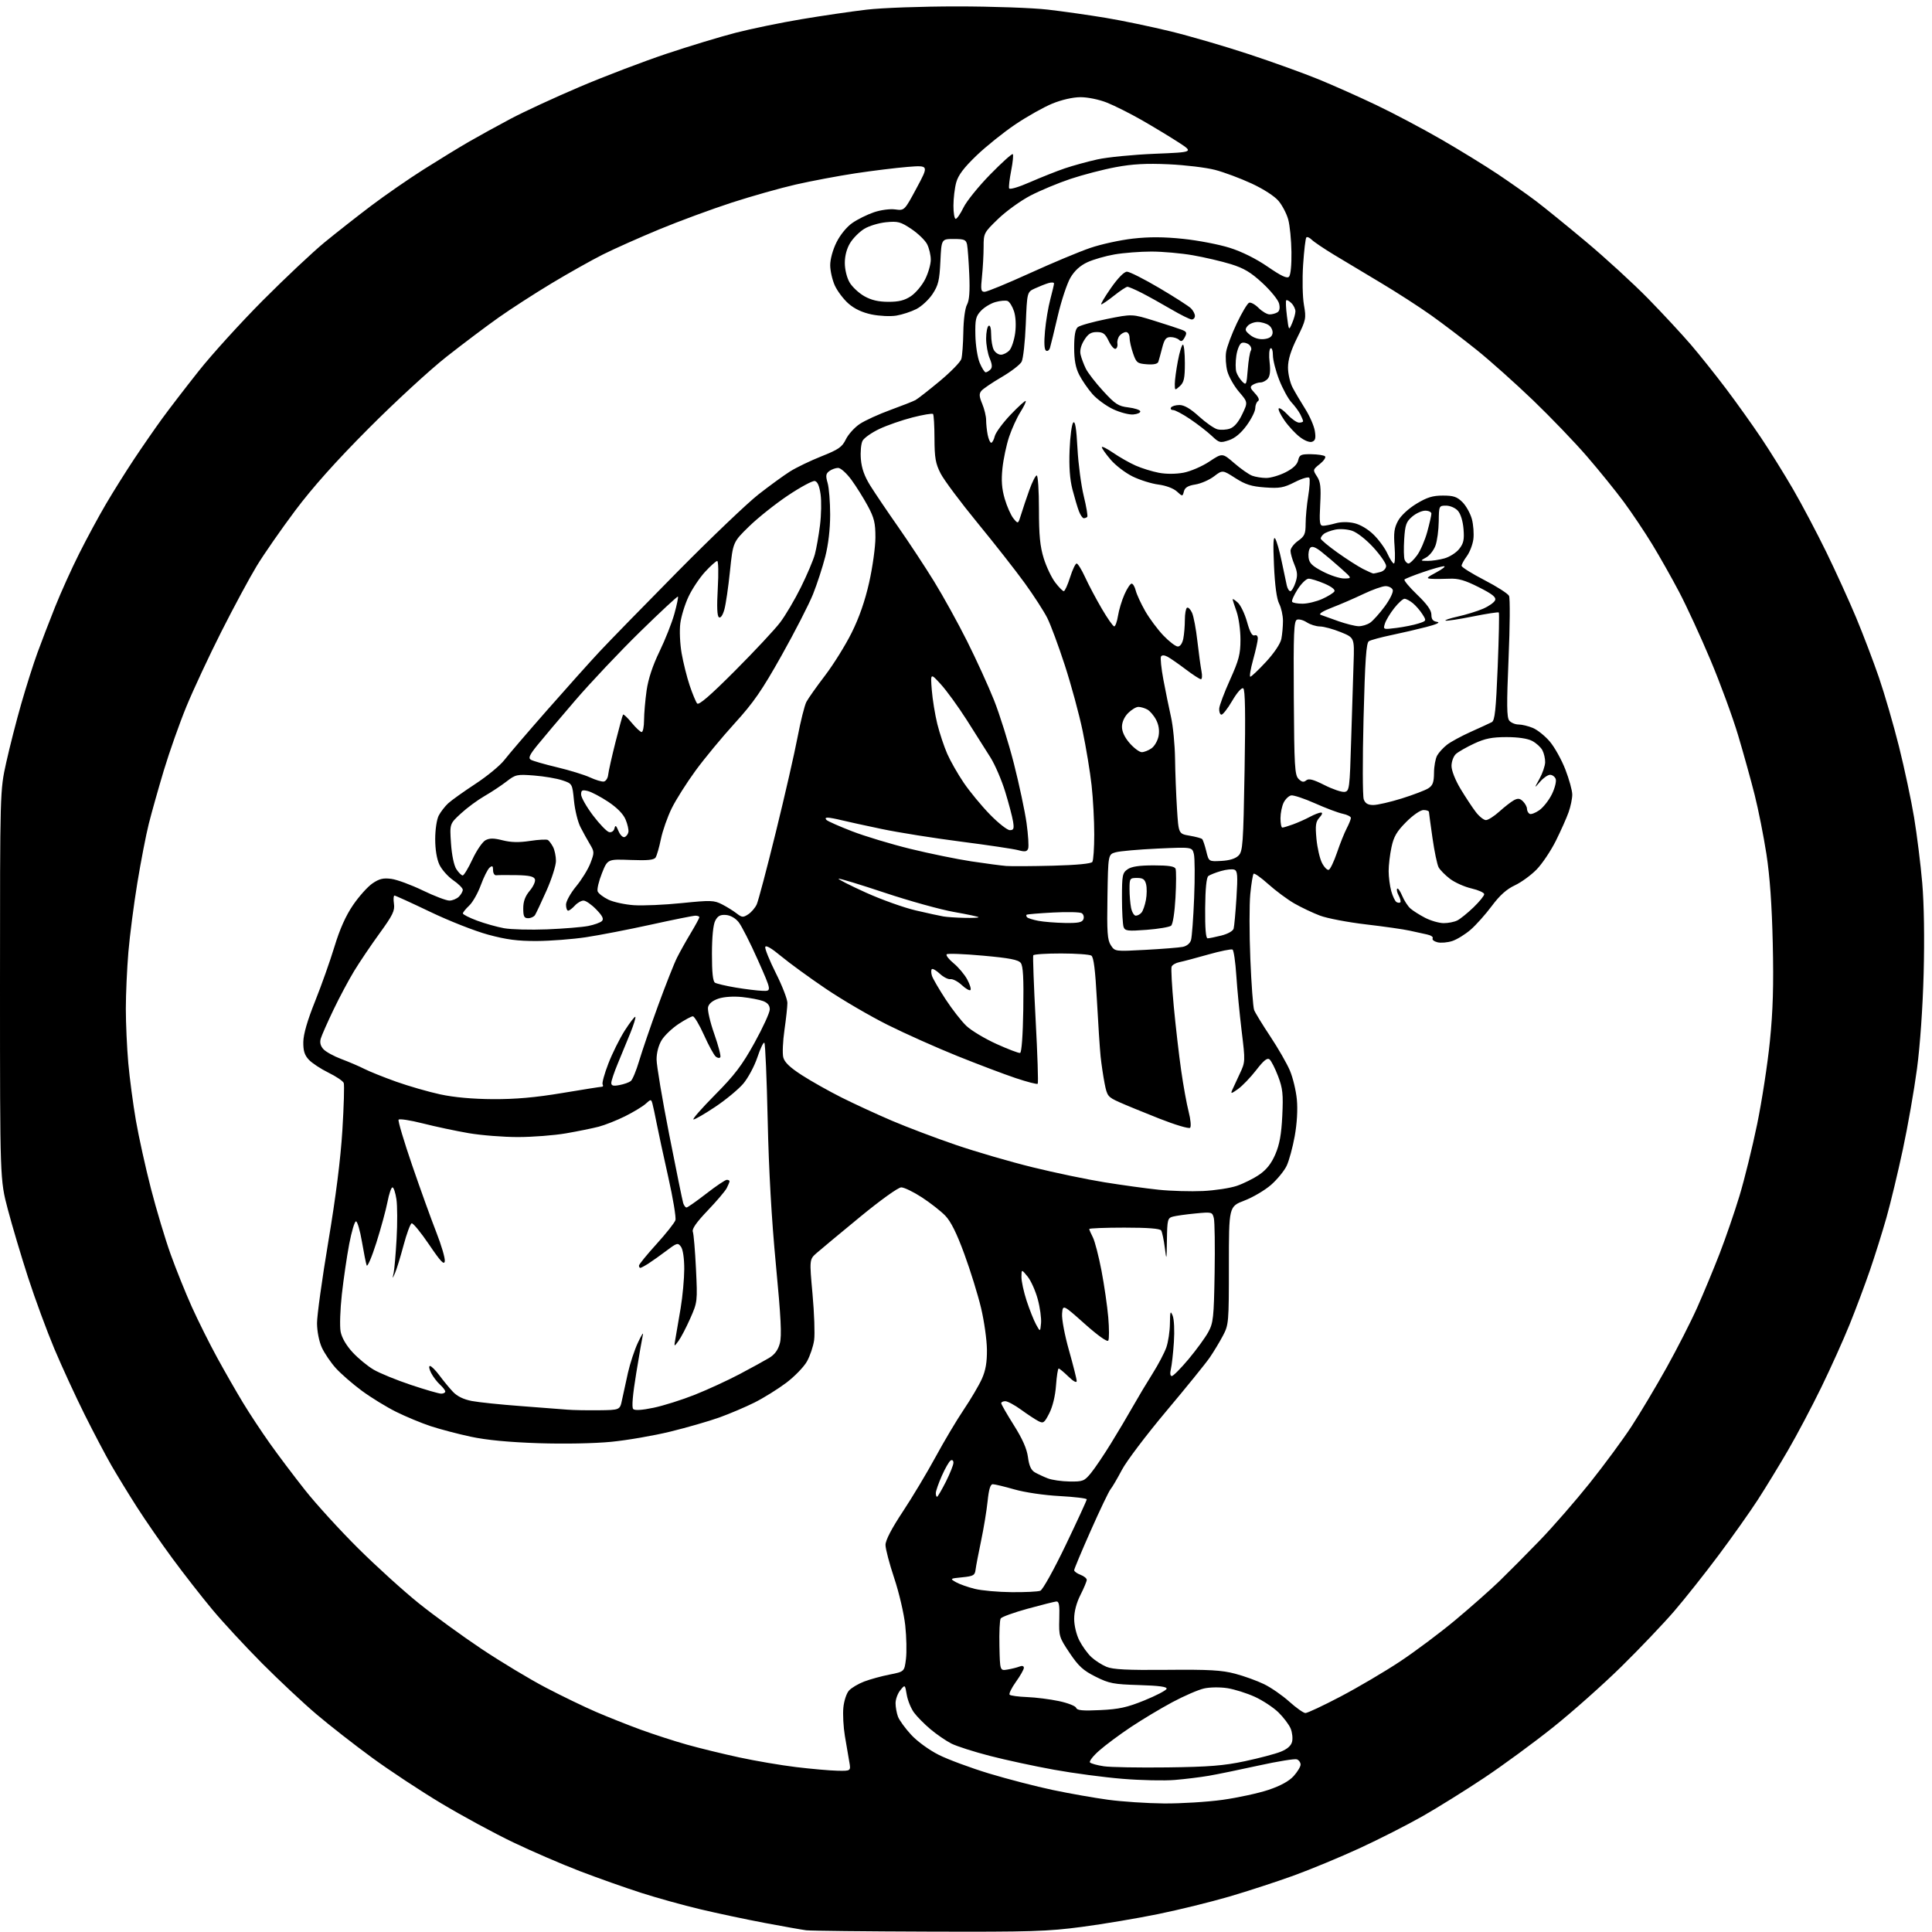 <?xml version="1.0" encoding="UTF-8" standalone="no"?>
<svg 
  version="1.1" 
  xmlns="http://www.w3.org/2000/svg" 
  xmlns:xlink="http://www.w3.org/1999/xlink" 
  xmlns:svg="http://www.w3.org/2000/svg"
  xmlns:rdf="http://www.w3.org/1999/02/22-rdf-syntax-ns#"
  xmlns:cc="http://creativecommons.org/ns#"
  xmlns:dc="http://purl.org/dc/elements/1.1/"
  viewBox="0 0 768 768"
  width="768"
  height="768"
>
<style>svg {background-color: white; }</style>"
<path stroke="none" fill="black" fill-rule="evenodd" d="M369.13,767.85C344.04,767.77 322.15,767.53 320.50,767.32C318.85,767.11 311.43,765.80 304.00,764.40C296.57,762.99 285.04,760.55 278.36,758.96C271.68,757.38 261.10,754.44 254.86,752.43C248.61,750.43 237.65,746.54 230.50,743.81C223.35,741.07 211.43,735.92 204.00,732.36C196.57,728.81 183.75,721.86 175.50,716.92C167.25,711.98 154.80,703.77 147.84,698.67C140.87,693.57 130.97,685.84 125.84,681.48C120.70,677.13 111.01,668.05 104.29,661.31C97.58,654.56 88.60,644.87 84.36,639.77C80.11,634.67 72.99,625.55 68.54,619.50C64.08,613.45 57.71,604.23 54.37,599.00C51.03,593.77 46.49,586.35 44.27,582.50C42.05,578.65 37.29,569.61 33.69,562.41C30.09,555.20 24.67,543.43 21.64,536.25C18.62,529.06 13.90,516.26 11.16,507.80C8.42,499.34 4.79,487.13 3.09,480.68C0.00,468.94 0.00,468.94 0.00,391.62C0.00,314.30 0.00,314.30 2.46,303.17C3.82,297.04 6.51,286.50 8.45,279.75C10.39,272.99 13.28,263.87 14.89,259.48C16.49,255.09 19.65,246.89 21.90,241.25C24.15,235.61 28.44,226.09 31.45,220.11C34.45,214.12 39.25,205.23 42.12,200.36C44.98,195.49 50.02,187.45 53.31,182.50C56.60,177.55 61.58,170.35 64.38,166.50C67.18,162.65 73.75,154.10 78.98,147.50C84.20,140.90 95.69,128.26 104.49,119.41C113.30,110.56 124.33,100.19 129.00,96.35C133.68,92.52 142.00,85.98 147.50,81.82C153.00,77.66 162.45,71.12 168.50,67.29C174.55,63.46 182.65,58.51 186.50,56.29C190.35,54.07 197.78,49.98 203.00,47.21C208.22,44.43 220.57,38.73 230.43,34.53C240.28,30.34 255.81,24.42 264.93,21.37C274.04,18.33 286.45,14.56 292.50,13.01C298.55,11.45 310.25,9.04 318.50,7.65C326.75,6.26 338.45,4.55 344.50,3.84C350.68,3.11 366.46,2.55 380.50,2.55C394.26,2.55 410.45,3.12 416.50,3.82C422.55,4.52 432.90,5.99 439.50,7.09C446.10,8.18 457.80,10.63 465.50,12.51C473.20,14.40 487.15,18.47 496.50,21.56C505.85,24.65 518.25,29.12 524.05,31.49C529.85,33.86 540.20,38.47 547.05,41.74C553.90,45.00 565.51,51.15 572.86,55.39C580.21,59.63 590.33,65.85 595.36,69.21C600.39,72.58 607.20,77.37 610.50,79.87C613.80,82.36 622.80,89.67 630.50,96.11C638.20,102.56 649.27,112.70 655.11,118.66C660.94,124.62 668.60,132.88 672.14,137.00C675.67,141.12 681.96,149.00 686.11,154.50C690.26,160.00 696.52,168.78 700.03,174.00C703.54,179.22 709.28,188.45 712.79,194.50C716.30,200.55 722.24,211.80 726.00,219.50C729.75,227.20 735.08,238.90 737.84,245.50C740.59,252.10 744.66,262.78 746.88,269.24C749.10,275.70 752.70,288.08 754.87,296.74C757.04,305.41 759.75,318.12 760.89,325.00C762.02,331.88 763.48,343.57 764.12,351.00C764.84,359.39 765.05,373.01 764.68,387.00C764.32,400.52 763.26,415.64 762.03,424.88C760.90,433.35 758.38,447.75 756.42,456.88C754.47,466.02 751.53,478.23 749.90,484.00C748.26,489.77 745.30,499.23 743.31,505.00C741.32,510.77 737.70,520.45 735.25,526.50C732.81,532.55 727.74,543.80 723.99,551.50C720.24,559.20 714.29,570.45 710.77,576.50C707.26,582.55 701.84,591.42 698.74,596.21C695.64,601.00 688.63,610.90 683.17,618.21C677.71,625.52 669.75,635.55 665.49,640.50C661.22,645.45 651.83,655.31 644.61,662.41C637.40,669.51 625.20,680.36 617.50,686.52C609.80,692.68 597.41,701.77 589.96,706.73C582.51,711.70 571.49,718.56 565.46,721.99C559.43,725.42 548.20,731.13 540.50,734.68C532.80,738.23 520.97,743.13 514.22,745.58C507.46,748.03 495.96,751.78 488.66,753.92C481.35,756.05 468.66,759.18 460.44,760.86C452.22,762.55 438.59,764.84 430.13,765.96C416.41,767.78 409.89,767.98 369.13,767.85zM462.72,716.90C469.43,716.95 479.91,716.31 486.00,715.46C492.09,714.61 500.31,712.82 504.28,711.49C509.05,709.88 512.43,708.03 514.25,706.01C515.76,704.34 517.00,702.29 517.00,701.45C517.00,700.62 516.34,699.68 515.53,699.37C514.71,699.06 507.85,700.17 500.28,701.84C492.70,703.51 483.80,705.34 480.50,705.90C477.20,706.47 471.12,707.22 467.00,707.56C462.88,707.91 453.53,707.71 446.23,707.11C438.93,706.52 426.66,704.89 418.97,703.49C411.27,702.10 399.80,699.63 393.48,697.99C387.15,696.36 380.26,694.15 378.17,693.09C376.07,692.02 372.38,689.49 369.96,687.47C367.54,685.44 364.56,682.44 363.35,680.80C362.14,679.15 360.83,675.96 360.45,673.70C359.75,669.59 359.75,669.59 357.88,671.90C356.84,673.18 356.00,675.49 356.00,677.05C356.00,678.60 356.44,681.02 356.97,682.43C357.51,683.83 359.85,687.06 362.19,689.59C364.61,692.22 369.31,695.64 373.16,697.58C376.86,699.44 385.88,702.78 393.19,705.00C400.51,707.21 411.90,710.16 418.50,711.55C425.10,712.94 435.00,714.69 440.50,715.43C446.00,716.18 456.00,716.84 462.72,716.90zM332.88,703.89C338.26,704.00 338.26,704.00 337.59,700.25C337.22,698.19 336.44,693.60 335.85,690.06C335.26,686.51 334.99,681.44 335.25,678.80C335.50,676.15 336.50,673.10 337.48,672.03C338.45,670.95 341.16,669.34 343.51,668.44C345.85,667.55 350.41,666.29 353.64,665.66C359.50,664.50 359.50,664.50 360.13,659.50C360.47,656.75 360.35,650.73 359.85,646.12C359.35,641.49 357.39,633.09 355.47,627.35C353.56,621.64 352.00,615.69 352.00,614.13C352.00,612.28 354.42,607.63 358.88,600.89C362.66,595.18 368.52,585.40 371.90,579.17C375.28,572.94 380.33,564.45 383.13,560.31C385.92,556.17 389.15,550.69 390.30,548.14C391.81,544.78 392.37,541.56 392.32,536.50C392.28,532.65 391.24,525.23 390.00,520.00C388.76,514.77 385.77,505.11 383.35,498.53C380.31,490.22 377.98,485.55 375.76,483.25C374.00,481.43 369.81,478.16 366.46,475.97C363.10,473.79 359.42,472.00 358.26,472.00C357.06,472.00 350.06,477.02 341.88,483.75C334.03,490.21 326.28,496.65 324.67,498.06C321.74,500.62 321.74,500.62 322.99,514.41C323.68,522.00 323.97,530.23 323.63,532.71C323.29,535.19 322.00,539.01 320.77,541.20C319.54,543.39 315.82,547.22 312.51,549.71C309.21,552.19 303.58,555.69 300.00,557.49C296.43,559.28 290.12,561.96 286.00,563.45C281.88,564.93 273.10,567.46 266.51,569.08C259.91,570.69 249.34,572.52 243.01,573.14C236.26,573.80 224.26,574.03 214.00,573.69C202.33,573.30 193.41,572.45 187.22,571.13C182.12,570.04 174.92,568.15 171.22,566.93C167.53,565.71 161.35,563.15 157.50,561.24C153.65,559.33 147.50,555.56 143.84,552.86C140.18,550.16 135.53,546.11 133.49,543.86C131.46,541.61 128.96,537.91 127.92,535.64C126.83,533.23 126.04,529.21 126.02,526.00C126.01,522.98 128.03,508.38 130.51,493.57C133.50,475.75 135.39,460.77 136.10,449.27C136.69,439.71 136.93,431.26 136.64,430.50C136.35,429.74 133.63,427.90 130.59,426.41C127.56,424.93 124.05,422.62 122.79,421.28C121.05,419.42 120.52,417.72 120.57,414.17C120.62,411.09 122.21,405.59 125.26,398.00C127.79,391.68 131.26,381.89 132.97,376.25C135.09,369.29 137.45,364.00 140.36,359.75C142.71,356.31 146.18,352.45 148.07,351.16C150.78,349.31 152.36,348.94 155.59,349.37C157.84,349.67 163.44,351.74 168.04,353.96C172.63,356.18 177.40,358.00 178.63,358.00C179.85,358.00 181.56,357.29 182.43,356.43C183.29,355.56 183.98,354.33 183.96,353.68C183.94,353.03 182.22,351.32 180.14,349.89C178.06,348.45 175.60,345.68 174.68,343.74C173.63,341.53 173.00,337.70 173.00,333.55C173.00,329.79 173.61,325.73 174.40,324.20C175.18,322.72 176.87,320.53 178.15,319.34C179.44,318.15 184.32,314.67 188.98,311.61C193.65,308.55 198.83,304.28 200.48,302.13C202.14,299.98 209.77,291.08 217.43,282.36C225.09,273.64 234.51,263.12 238.36,259.00C242.21,254.88 256.20,240.54 269.43,227.15C282.67,213.75 297.10,199.98 301.50,196.54C305.90,193.10 311.52,189.01 314.00,187.44C316.48,185.87 322.10,183.16 326.50,181.41C333.37,178.68 334.75,177.72 336.25,174.63C337.22,172.65 339.71,169.90 341.79,168.52C343.87,167.14 349.34,164.64 353.93,162.97C358.53,161.29 363.01,159.53 363.89,159.05C364.78,158.58 369.10,155.20 373.50,151.55C377.90,147.89 381.79,143.91 382.15,142.70C382.51,141.49 382.86,136.68 382.94,132.00C383.01,127.09 383.63,122.50 384.39,121.12C385.32,119.45 385.59,115.89 385.30,109.12C385.07,103.83 384.68,98.49 384.43,97.25C384.02,95.29 383.34,95.00 379.10,95.00C374.24,95.00 374.24,95.00 373.82,103.90C373.46,111.49 372.99,113.41 370.70,116.88C369.21,119.13 366.31,121.82 364.25,122.86C362.19,123.91 358.61,125.08 356.30,125.46C353.95,125.85 349.60,125.64 346.48,125.00C342.75,124.22 339.68,122.78 337.28,120.68C335.30,118.94 332.87,115.71 331.86,113.51C330.86,111.30 330.03,107.68 330.02,105.45C330.01,103.07 331.05,99.28 332.53,96.31C334.02,93.32 336.61,90.15 338.82,88.63C340.88,87.19 344.73,85.29 347.37,84.39C350.09,83.46 353.75,82.97 355.84,83.25C359.53,83.75 359.53,83.75 364.38,74.72C369.23,65.69 369.23,65.69 360.86,66.34C356.26,66.71 346.88,67.86 340.00,68.90C333.12,69.95 322.48,71.95 316.35,73.35C310.22,74.75 298.74,77.99 290.85,80.55C282.96,83.12 270.04,87.88 262.15,91.14C254.26,94.41 244.13,98.92 239.65,101.17C235.17,103.42 225.99,108.58 219.26,112.63C212.53,116.68 203.08,122.78 198.26,126.19C193.44,129.59 184.10,136.62 177.50,141.81C170.90,147.00 156.94,159.85 146.47,170.37C133.44,183.46 124.25,193.76 117.32,203.00C111.76,210.43 104.88,220.32 102.04,225.00C99.20,229.68 92.88,241.42 87.99,251.09C83.10,260.77 76.86,274.15 74.11,280.82C71.37,287.49 67.33,298.92 65.13,306.22C62.94,313.53 60.24,323.10 59.14,327.50C58.03,331.90 55.99,342.48 54.59,351.00C53.19,359.52 51.59,371.90 51.03,378.50C50.48,385.10 50.02,395.23 50.02,401.00C50.02,406.77 50.46,416.47 50.99,422.54C51.53,428.61 52.90,438.92 54.03,445.46C55.17,451.99 57.85,464.14 59.99,472.45C62.13,480.76 65.65,492.50 67.81,498.53C69.97,504.56 73.78,514.01 76.26,519.52C78.75,525.03 83.26,534.08 86.29,539.62C89.32,545.16 93.95,553.26 96.59,557.60C99.22,561.95 104.05,569.25 107.31,573.84C110.56,578.43 116.85,586.76 121.26,592.34C125.68,597.93 135.19,608.35 142.40,615.51C149.60,622.66 160.45,632.49 166.50,637.35C172.55,642.21 183.80,650.39 191.50,655.53C199.20,660.66 210.68,667.57 217.00,670.87C223.32,674.18 232.32,678.53 237.00,680.54C241.68,682.56 249.68,685.73 254.78,687.60C259.89,689.46 268.12,692.13 273.07,693.52C278.01,694.91 287.34,697.19 293.78,698.58C300.23,699.98 310.45,701.72 316.50,702.45C322.55,703.18 329.92,703.83 332.88,703.89zM464.00,702.57C480.58,702.36 486.48,701.89 494.84,700.11C500.53,698.90 506.95,697.21 509.10,696.34C511.71,695.30 513.22,693.97 513.62,692.37C513.95,691.04 513.70,688.68 513.05,687.12C512.40,685.56 510.22,682.67 508.19,680.69C506.16,678.72 501.93,675.93 498.79,674.50C495.65,673.07 490.77,671.53 487.93,671.08C485.03,670.62 480.96,670.67 478.64,671.19C476.36,671.69 470.68,674.16 466.00,676.66C461.32,679.17 453.90,683.62 449.50,686.56C445.10,689.49 439.48,693.67 437.00,695.85C434.52,698.02 432.86,700.16 433.29,700.61C433.73,701.05 436.20,701.74 438.79,702.12C441.38,702.51 452.73,702.71 464.00,702.57zM518.91,680.96C519.69,680.98 525.99,678.03 532.91,674.39C539.84,670.75 550.45,664.50 556.50,660.49C562.55,656.48 572.45,649.07 578.50,644.02C584.55,638.97 592.42,632.01 596.00,628.55C599.58,625.08 606.80,617.81 612.05,612.38C617.31,606.94 626.27,596.65 631.98,589.50C637.68,582.35 645.15,572.23 648.56,567.00C651.98,561.77 658.23,551.29 662.46,543.71C666.69,536.12 672.20,525.32 674.69,519.71C677.19,514.09 681.19,504.48 683.57,498.34C685.95,492.20 689.51,481.86 691.48,475.35C693.45,468.84 696.61,456.04 698.49,446.90C700.37,437.76 702.66,422.91 703.56,413.89C704.79,401.67 705.08,391.77 704.70,375.00C704.35,359.75 703.54,348.31 702.18,339.50C701.07,332.35 698.97,321.77 697.51,316.00C696.06,310.23 693.09,299.54 690.92,292.26C688.74,284.98 683.79,271.48 679.90,262.26C676.02,253.04 670.44,240.95 667.52,235.39C664.60,229.82 659.76,221.26 656.77,216.35C653.78,211.45 648.70,203.87 645.48,199.51C642.26,195.16 635.68,187.03 630.87,181.46C626.06,175.88 616.40,165.83 609.42,159.12C602.43,152.41 592.39,143.43 587.09,139.17C581.80,134.92 573.61,128.69 568.89,125.33C564.17,121.98 555.18,116.18 548.91,112.44C542.63,108.70 534.24,103.66 530.25,101.25C526.26,98.83 522.31,96.16 521.45,95.31C520.60,94.46 519.63,94.04 519.30,94.37C518.96,94.71 518.38,99.60 518.01,105.24C517.64,110.95 517.78,118.01 518.33,121.17C519.28,126.60 519.17,127.13 515.66,134.24C513.10,139.42 512.00,142.99 512.00,146.11C512.00,148.57 512.82,152.13 513.82,154.04C514.82,155.94 517.09,159.78 518.85,162.56C520.62,165.35 522.33,169.27 522.66,171.29C523.12,174.14 522.89,175.11 521.62,175.59C520.64,175.97 518.66,175.22 516.70,173.72C514.90,172.35 512.14,169.37 510.57,167.09C508.99,164.82 507.98,162.69 508.32,162.34C508.66,162.00 510.26,163.14 511.87,164.86C513.48,166.59 515.52,168.00 516.40,168.00C517.28,168.00 518.00,167.75 518.00,167.43C518.00,167.12 517.50,165.89 516.88,164.68C516.26,163.48 514.69,161.35 513.38,159.95C512.08,158.55 509.88,154.52 508.50,151.01C507.13,147.50 506.00,143.10 506.00,141.25C506.00,139.38 505.58,138.14 505.05,138.47C504.52,138.79 504.36,141.27 504.69,144.01C505.08,147.31 504.85,149.47 504.01,150.48C503.32,151.32 502.02,152.01 501.13,152.02C500.23,152.02 498.84,152.45 498.03,152.96C496.78,153.75 496.91,154.27 498.85,156.34C500.32,157.90 500.76,159.03 500.08,159.45C499.48,159.82 498.99,161.10 498.98,162.31C498.96,163.51 497.41,166.59 495.54,169.15C493.27,172.24 490.90,174.21 488.47,175.01C485.02,176.15 484.64,176.05 481.66,173.23C479.92,171.60 476.09,168.62 473.14,166.63C470.19,164.63 467.12,163.00 466.33,163.00C465.53,163.00 465.16,162.55 465.50,162.00C465.84,161.45 467.36,161.00 468.87,161.00C470.74,161.00 473.22,162.45 476.56,165.49C479.28,167.96 482.58,170.28 483.89,170.64C485.21,170.99 487.46,170.88 488.89,170.39C490.61,169.80 492.28,167.86 493.79,164.70C496.08,159.91 496.08,159.91 492.53,155.76C490.57,153.47 488.49,149.80 487.89,147.60C487.30,145.39 487.08,141.93 487.40,139.91C487.72,137.89 489.63,132.77 491.65,128.53C493.66,124.29 495.86,120.61 496.54,120.34C497.22,120.08 498.93,121.02 500.34,122.44C501.75,123.85 503.72,124.99 504.70,124.98C505.69,124.98 507.09,124.60 507.81,124.14C508.66,123.60 508.88,122.38 508.45,120.66C508.09,119.21 505.13,115.56 501.87,112.54C497.24,108.26 494.51,106.62 489.28,105.00C485.60,103.87 478.80,102.28 474.17,101.47C469.53,100.66 462.12,100.00 457.70,100.00C453.28,100.00 446.70,100.51 443.08,101.13C439.46,101.75 434.57,103.16 432.22,104.26C429.35,105.59 427.13,107.62 425.50,110.41C424.16,112.70 421.90,119.51 420.49,125.54C419.08,131.57 417.69,137.29 417.39,138.26C417.10,139.24 416.38,139.74 415.80,139.38C415.12,138.96 414.98,136.20 415.40,131.61C415.75,127.70 416.70,122.03 417.51,119.00C418.32,115.97 418.98,113.13 418.99,112.68C418.99,112.23 417.99,112.17 416.75,112.54C415.51,112.92 413.10,113.87 411.39,114.66C408.28,116.09 408.28,116.09 407.76,128.88C407.48,135.92 406.73,142.63 406.11,143.80C405.48,144.97 401.90,147.72 398.15,149.91C394.40,152.10 390.79,154.55 390.12,155.36C389.15,156.52 389.22,157.60 390.45,160.53C391.30,162.57 392.00,165.48 392.00,167.00C392.00,168.51 392.28,171.16 392.62,172.87C392.97,174.59 393.59,176.00 394.02,176.00C394.44,176.00 395.08,174.82 395.44,173.37C395.81,171.93 398.63,168.10 401.71,164.86C404.79,161.63 407.50,159.17 407.73,159.40C407.96,159.63 407.00,161.62 405.61,163.83C404.22,166.04 402.20,170.47 401.13,173.67C400.06,176.88 398.87,182.49 398.49,186.14C397.98,190.98 398.22,194.25 399.39,198.27C400.27,201.29 401.83,204.80 402.85,206.07C404.72,208.37 404.72,208.37 405.93,204.44C406.59,202.27 408.06,197.91 409.19,194.75C410.32,191.59 411.64,189.00 412.12,189.00C412.60,189.00 413.00,195.03 413.00,202.41C413.00,212.79 413.43,217.21 414.90,221.94C415.95,225.31 418.00,229.62 419.46,231.53C420.91,233.44 422.45,235.00 422.87,235.00C423.29,235.00 424.41,232.53 425.37,229.50C426.32,226.48 427.50,224.00 427.98,224.00C428.46,224.00 429.97,226.44 431.33,229.41C432.69,232.39 435.67,238.01 437.95,241.91C440.23,245.81 442.46,249.00 442.92,249.00C443.37,249.00 444.05,247.11 444.42,244.79C444.79,242.48 445.94,238.65 446.99,236.29C448.03,233.93 449.31,232.00 449.84,232.00C450.36,232.00 451.09,233.24 451.47,234.75C451.84,236.26 453.54,239.93 455.23,242.90C456.93,245.86 460.19,250.25 462.49,252.65C464.78,255.04 467.35,257.00 468.20,257.00C469.14,257.00 470.00,255.76 470.38,253.88C470.72,252.16 471.00,248.81 471.00,246.43C471.00,244.06 471.38,241.88 471.85,241.59C472.32,241.30 473.22,242.19 473.85,243.57C474.48,244.94 475.44,250.02 475.98,254.86C476.53,259.69 477.27,265.08 477.61,266.82C477.96,268.57 477.86,270.00 477.38,270.00C476.89,269.99 474.18,268.23 471.34,266.08C468.50,263.93 465.27,261.68 464.15,261.08C462.86,260.39 461.90,260.35 461.52,260.97C461.19,261.50 461.62,265.66 462.47,270.22C463.33,274.77 464.68,281.43 465.49,285.00C466.30,288.57 467.02,296.00 467.10,301.50C467.17,307.00 467.52,315.99 467.87,321.48C468.50,331.45 468.50,331.45 472.89,332.20C475.30,332.61 477.55,333.21 477.88,333.55C478.21,333.88 478.94,336.03 479.50,338.33C480.51,342.50 480.51,342.50 485.49,342.23C488.73,342.06 491.13,341.32 492.33,340.11C494.03,338.41 494.23,335.65 494.74,306.28C495.14,283.69 494.98,274.11 494.21,273.63C493.56,273.23 491.76,275.28 489.80,278.62C487.98,281.74 486.04,284.20 485.50,284.09C484.95,283.98 484.57,282.88 484.66,281.64C484.75,280.41 486.68,275.26 488.96,270.21C492.49,262.38 493.10,260.03 493.10,254.26C493.11,250.54 492.41,245.53 491.56,243.12C490.70,240.72 490.00,238.51 490.00,238.22C490.00,237.93 490.92,238.53 492.05,239.55C493.18,240.57 494.83,244.03 495.73,247.24C496.84,251.26 497.76,252.92 498.68,252.57C499.46,252.27 500.00,252.77 500.00,253.80C500.00,254.76 499.16,258.57 498.13,262.27C497.11,265.97 496.61,269.00 497.03,269.00C497.44,269.00 500.24,266.34 503.25,263.10C506.51,259.57 508.97,255.90 509.36,253.97C509.71,252.20 510.00,248.98 510.00,246.83C510.00,244.67 509.32,241.59 508.49,239.99C507.51,238.09 506.79,232.79 506.43,224.79C506.03,215.97 506.17,212.97 506.93,214.15C507.51,215.05 508.66,219.10 509.49,223.15C510.32,227.19 511.23,231.51 511.52,232.75C511.80,233.99 512.44,235.00 512.94,235.00C513.44,235.00 514.35,233.46 514.97,231.59C515.88,228.85 515.79,227.44 514.55,224.46C513.70,222.42 513.00,219.94 513.00,218.95C513.00,217.95 514.35,216.17 516.00,215.00C518.60,213.15 519.00,212.24 519.01,208.18C519.01,205.61 519.47,200.67 520.04,197.20C520.60,193.74 520.80,190.48 520.48,189.96C520.15,189.44 517.62,190.17 514.74,191.63C510.27,193.90 508.70,194.18 502.85,193.76C497.44,193.37 495.10,192.63 491.04,190.03C485.98,186.78 485.98,186.78 482.59,189.36C480.73,190.78 477.40,192.23 475.19,192.59C472.26,193.05 471.03,193.79 470.63,195.32C470.08,197.42 470.08,197.42 467.79,195.34C466.45,194.12 463.43,193.00 460.50,192.62C457.75,192.27 453.15,190.83 450.28,189.43C447.40,188.03 443.46,185.02 441.53,182.76C439.59,180.49 438.00,178.25 438.00,177.77C438.00,177.29 440.04,178.31 442.53,180.02C445.03,181.74 449.05,184.02 451.47,185.09C453.89,186.16 458.04,187.44 460.69,187.94C463.61,188.49 467.46,188.47 470.49,187.90C473.24,187.38 477.83,185.40 480.70,183.50C485.92,180.03 485.92,180.03 490.62,184.10C493.20,186.34 496.40,188.58 497.72,189.09C499.05,189.59 501.58,190.00 503.35,190.00C505.13,190.00 508.58,188.99 511.02,187.75C513.99,186.25 515.65,184.67 516.04,183.00C516.56,180.76 517.11,180.51 521.29,180.56C523.86,180.60 526.30,180.97 526.73,181.40C527.15,181.83 526.21,183.21 524.64,184.46C521.84,186.71 521.82,186.79 523.52,189.39C524.92,191.53 525.17,193.63 524.80,200.51C524.42,207.76 524.59,209.00 525.94,209.00C526.80,209.00 529.04,208.56 530.90,208.03C532.98,207.43 535.83,207.40 538.27,207.95C540.68,208.49 543.75,210.30 546.02,212.52C548.09,214.54 550.58,217.95 551.54,220.10C552.51,222.24 553.66,224.00 554.09,224.00C554.53,224.00 554.65,220.96 554.37,217.25C553.95,211.81 554.22,209.82 555.77,207.00C556.90,204.94 559.90,202.16 563.05,200.25C567.26,197.70 569.52,197.00 573.57,197.00C577.81,197.00 579.20,197.47 581.36,199.63C582.81,201.08 584.49,204.11 585.10,206.36C585.70,208.62 585.96,212.23 585.68,214.38C585.39,216.54 584.22,219.57 583.07,221.11C581.93,222.66 581.00,224.37 581.00,224.91C581.00,225.46 585.06,228.00 590.03,230.57C594.99,233.13 599.42,235.97 599.86,236.86C600.31,237.76 600.23,248.94 599.68,261.71C598.89,280.25 598.94,285.23 599.97,286.46C600.67,287.31 602.33,288.00 603.65,288.00C604.98,288.00 607.54,288.62 609.34,289.37C611.15,290.12 614.17,292.55 616.06,294.76C617.95,296.98 620.74,301.98 622.25,305.87C623.76,309.77 625.00,314.26 625.00,315.85C625.00,317.45 624.35,320.59 623.55,322.85C622.76,325.10 620.47,330.22 618.48,334.23C616.48,338.23 613.05,343.35 610.85,345.61C608.65,347.88 604.75,350.72 602.18,351.93C598.90,353.46 596.15,355.93 593.00,360.16C590.52,363.48 586.75,367.71 584.60,369.57C582.46,371.42 579.18,373.45 577.30,374.07C575.43,374.68 572.77,374.91 571.41,374.57C570.04,374.22 569.18,373.52 569.50,373.00C569.82,372.48 568.83,371.79 567.29,371.47C565.76,371.15 562.60,370.46 560.27,369.93C557.95,369.41 550.17,368.30 542.98,367.46C535.79,366.62 527.56,365.05 524.70,363.97C521.84,362.89 517.24,360.70 514.48,359.12C511.73,357.53 507.10,354.09 504.20,351.49C501.30,348.88 498.66,347.01 498.33,347.33C498.01,347.66 497.41,351.29 497.01,355.41C496.61,359.53 496.61,371.13 497.03,381.20C497.44,391.26 498.12,400.40 498.54,401.50C498.96,402.60 501.85,407.32 504.96,412.00C508.07,416.68 511.58,422.79 512.76,425.58C513.94,428.37 515.19,433.55 515.52,437.08C515.90,441.06 515.58,446.59 514.67,451.64C513.86,456.11 512.42,461.41 511.47,463.41C510.52,465.41 507.75,468.81 505.30,470.97C502.85,473.12 498.07,475.94 494.68,477.24C488.50,479.61 488.50,479.61 488.50,503.05C488.50,525.84 488.43,526.63 486.11,531.00C484.80,533.48 482.45,537.37 480.89,539.64C479.33,541.92 471.57,551.50 463.64,560.93C455.72,570.36 447.77,580.87 445.98,584.29C444.18,587.70 442.15,591.17 441.46,592.00C440.77,592.83 437.24,600.21 433.61,608.40C429.97,616.60 427.00,623.70 427.00,624.18C427.00,624.66 428.12,625.48 429.50,626.00C430.88,626.52 432.00,627.43 432.00,628.01C432.00,628.59 430.88,631.29 429.50,634.00C427.92,637.12 427.00,640.61 427.00,643.51C427.00,646.17 427.87,649.79 429.08,652.17C430.23,654.41 432.36,657.36 433.82,658.71C435.28,660.07 437.99,661.81 439.84,662.58C442.41,663.65 448.03,663.94 463.85,663.79C480.68,663.63 485.70,663.92 491.00,665.33C494.57,666.27 499.75,668.15 502.50,669.49C505.25,670.83 509.75,673.94 512.50,676.42C515.25,678.89 518.14,680.93 518.91,680.96zM437.37,679.79C444.83,679.44 448.04,678.73 454.93,675.93C459.57,674.04 463.53,671.98 463.74,671.34C464.00,670.51 460.81,670.08 452.80,669.84C442.61,669.53 440.91,669.21 435.50,666.50C430.58,664.04 428.73,662.34 425.19,657.07C421.03,650.86 420.89,650.38 421.08,643.57C421.25,638.04 420.99,636.53 419.90,636.62C419.13,636.69 414.00,637.98 408.50,639.49C403.00,641.00 398.18,642.75 397.79,643.37C397.39,643.99 397.17,648.93 397.29,654.34C397.50,664.18 397.50,664.18 400.50,663.67C402.15,663.40 404.29,662.86 405.25,662.48C406.33,662.05 407.00,662.25 407.00,662.98C407.00,663.64 405.57,666.16 403.83,668.58C402.09,671.01 400.97,673.31 401.35,673.68C401.73,674.06 404.84,674.48 408.27,674.61C411.70,674.74 417.39,675.46 420.93,676.21C424.47,676.96 427.56,678.17 427.80,678.90C428.14,679.92 430.38,680.13 437.37,679.79zM402.17,632.91C407.49,632.96 412.60,632.71 413.54,632.35C414.49,631.98 418.94,623.97 423.62,614.22C428.23,604.61 432.00,596.42 432.00,596.02C432.00,595.61 427.16,595.03 421.25,594.71C415.07,594.38 407.42,593.26 403.26,592.07C399.28,590.93 395.41,590.00 394.65,590.00C393.69,590.00 393.07,592.03 392.59,596.75C392.21,600.46 391.04,607.55 390.00,612.50C388.96,617.45 387.97,622.62 387.80,624.00C387.53,626.21 386.93,626.56 382.50,627.00C377.59,627.49 377.54,627.53 380.00,628.94C381.38,629.73 384.75,630.92 387.50,631.60C390.25,632.28 396.85,632.87 402.17,632.91zM372.49,595.00C372.75,595.00 374.33,592.31 375.99,589.03C377.64,585.74 379.00,582.34 379.00,581.47C379.00,580.56 378.53,580.18 377.89,580.57C377.28,580.95 375.70,583.69 374.39,586.66C373.07,589.63 372.00,592.72 372.00,593.53C372.00,594.34 372.22,595.00 372.49,595.00zM425.18,588.92C430.48,588.99 431.04,588.77 433.68,585.55C435.23,583.66 438.80,578.37 441.61,573.80C444.43,569.24 448.38,562.58 450.40,559.00C452.42,555.42 455.91,549.59 458.16,546.03C460.40,542.48 462.86,537.81 463.62,535.66C464.38,533.51 465.03,529.22 465.06,526.12C465.12,521.29 465.27,520.85 466.15,523.00C466.73,524.41 466.94,528.98 466.64,533.50C466.35,537.90 465.80,542.74 465.44,544.25C465.03,545.92 465.18,547.00 465.81,547.00C466.38,547.00 469.39,543.96 472.50,540.25C475.60,536.54 479.13,531.70 480.32,529.50C482.31,525.86 482.53,523.78 482.83,506.13C483.01,495.47 482.87,485.62 482.52,484.24C481.91,481.78 481.75,481.74 475.20,482.37C471.51,482.72 467.49,483.29 466.25,483.62C464.15,484.19 463.99,484.81 463.87,492.87C463.74,501.17 463.71,501.29 463.02,495.89C462.62,492.81 461.98,489.77 461.59,489.14C461.11,488.37 456.32,488.00 446.94,488.00C439.27,488.00 433.00,488.25 433.00,488.55C433.00,488.85 433.64,490.34 434.43,491.86C435.21,493.38 436.75,499.32 437.85,505.06C438.95,510.80 440.16,519.17 440.55,523.65C440.93,528.13 440.94,532.29 440.56,532.90C440.15,533.56 436.49,530.97 431.19,526.25C422.50,518.50 422.50,518.50 422.19,522.24C422.02,524.32 423.24,530.80 424.94,536.79C426.62,542.73 428.00,548.22 428.00,548.99C428.00,549.83 426.67,549.11 424.70,547.20C422.89,545.44 421.15,544.00 420.84,544.00C420.52,544.00 420.05,547.04 419.78,550.75C419.49,554.88 418.45,559.16 417.12,561.77C415.12,565.68 414.75,565.94 412.72,564.88C411.50,564.25 408.41,562.21 405.87,560.36C403.32,558.51 400.50,557.00 399.62,557.00C398.73,557.00 398.00,557.36 398.00,557.79C398.00,558.23 400.25,562.14 402.99,566.49C406.44,571.95 408.18,575.89 408.63,579.23C409.08,582.68 409.88,584.42 411.38,585.29C412.55,585.95 414.85,587.03 416.50,587.67C418.15,588.32 422.05,588.88 425.18,588.92zM237.96,560.60C246.43,560.50 246.43,560.50 247.26,556.50C247.71,554.30 248.78,549.44 249.62,545.70C250.46,541.96 252.25,536.56 253.59,533.70C254.93,530.84 255.82,529.40 255.57,530.50C255.31,531.60 254.12,538.49 252.92,545.82C251.49,554.50 251.07,559.47 251.71,560.11C252.35,560.75 255.17,560.57 259.83,559.60C263.75,558.78 271.14,556.45 276.23,554.42C281.33,552.39 289.32,548.71 294.00,546.24C298.68,543.77 303.95,540.87 305.73,539.80C307.96,538.46 309.28,536.67 310.00,533.99C310.80,531.02 310.44,523.76 308.44,502.81C306.71,484.71 305.61,465.32 305.17,445.33C304.80,428.74 304.21,414.87 303.85,414.52C303.50,414.16 302.24,416.76 301.07,420.30C299.89,423.83 297.35,428.56 295.43,430.81C293.50,433.06 288.53,437.18 284.38,439.95C280.23,442.73 276.32,445.00 275.68,445.00C275.05,445.00 278.89,440.61 284.20,435.25C292.07,427.31 294.98,423.47 299.93,414.52C303.27,408.49 306.00,402.51 306.00,401.25C306.00,399.68 305.16,398.63 303.35,397.94C301.90,397.39 298.14,396.67 295.00,396.34C291.58,395.99 287.84,396.23 285.65,396.95C283.31,397.72 281.81,398.93 281.47,400.33C281.18,401.52 282.27,406.30 283.91,410.94C285.54,415.59 286.64,419.77 286.35,420.24C286.06,420.71 285.23,420.61 284.52,420.01C283.80,419.42 281.70,415.57 279.86,411.47C278.01,407.36 276.01,404.00 275.42,404.00C274.83,404.00 272.26,405.38 269.71,407.07C267.16,408.76 264.16,411.62 263.04,413.44C261.80,415.45 261.00,418.45 261.00,421.13C261.00,423.54 263.26,436.99 266.02,451.01C268.78,465.03 271.28,477.29 271.58,478.25C271.89,479.21 272.48,480.00 272.90,480.00C273.31,480.00 276.84,477.52 280.74,474.50C284.63,471.48 288.31,469.00 288.91,469.00C289.51,469.00 290.00,469.25 290.00,469.57C290.00,469.88 289.49,471.11 288.87,472.32C288.24,473.52 284.82,477.54 281.26,481.26C276.85,485.87 274.99,488.53 275.41,489.63C275.75,490.51 276.31,497.15 276.66,504.38C277.28,517.35 277.25,517.62 274.39,524.08C272.80,527.68 270.69,531.73 269.70,533.07C267.90,535.50 267.90,535.50 268.52,532.00C268.86,530.08 269.78,524.67 270.57,520.00C271.35,515.33 271.99,508.32 272.00,504.44C272.00,500.21 271.48,496.67 270.70,495.60C269.48,493.93 269.11,494.03 264.95,497.17C262.50,499.01 259.28,501.30 257.79,502.26C256.29,503.22 254.83,504.00 254.54,504.00C254.24,504.00 254.00,503.60 254.00,503.10C254.00,502.61 257.13,498.77 260.95,494.56C264.77,490.35 268.16,486.07 268.49,485.04C268.81,484.01 267.53,476.27 265.63,467.84C263.73,459.40 261.66,449.80 261.02,446.50C260.38,443.20 259.63,439.67 259.34,438.66C258.83,436.90 258.72,436.91 256.66,438.78C255.47,439.85 251.80,442.07 248.50,443.72C245.20,445.36 240.47,447.23 238.00,447.88C235.53,448.52 229.68,449.71 225.00,450.52C220.32,451.33 211.74,451.99 205.93,452.00C200.11,452.00 191.26,451.30 186.26,450.44C181.25,449.58 173.07,447.84 168.06,446.57C163.05,445.30 158.72,444.64 158.44,445.10C158.15,445.56 160.58,453.72 163.84,463.22C167.10,472.72 171.42,484.71 173.44,489.85C175.46,494.99 176.98,500.16 176.81,501.34C176.57,503.00 175.17,501.53 170.56,494.72C167.29,489.90 164.18,486.11 163.64,486.29C163.11,486.46 161.65,490.41 160.41,495.06C159.17,499.70 157.66,504.62 157.05,506.00C155.94,508.50 155.94,508.50 156.48,506.00C156.78,504.62 157.31,498.52 157.65,492.44C158.00,486.36 157.97,479.28 157.58,476.69C157.19,474.11 156.49,472.00 156.01,472.00C155.53,472.00 154.64,474.59 154.04,477.75C153.43,480.91 151.44,488.23 149.61,494.00C147.78,499.77 146.04,503.82 145.75,503.00C145.46,502.18 144.61,497.90 143.86,493.51C143.11,489.11 142.06,485.51 141.51,485.51C140.97,485.50 139.76,489.55 138.82,494.50C137.88,499.45 136.57,508.45 135.89,514.50C135.22,520.55 135.00,527.23 135.40,529.34C135.86,531.76 137.61,534.79 140.15,537.55C142.36,539.95 146.13,543.06 148.53,544.46C150.93,545.87 157.58,548.59 163.32,550.51C169.06,552.43 174.48,554.00 175.38,554.00C176.27,554.00 177.00,553.62 177.00,553.15C177.00,552.69 176.05,551.45 174.90,550.41C173.74,549.36 172.15,547.27 171.37,545.75C170.59,544.24 170.39,543.00 170.92,543.00C171.46,543.00 173.15,544.69 174.68,546.75C176.20,548.81 178.61,551.73 180.03,553.24C181.74,555.06 184.28,556.29 187.57,556.92C190.30,557.44 199.05,558.35 207.02,558.94C214.98,559.54 223.30,560.18 225.50,560.36C227.70,560.55 233.31,560.65 237.96,560.60zM413.83,526.00C414.01,524.08 413.43,519.78 412.52,516.45C411.62,513.11 409.80,509.06 408.48,507.44C406.07,504.50 406.07,504.50 406.04,507.58C406.02,509.28 406.95,513.56 408.10,517.08C409.26,520.61 410.95,524.85 411.85,526.50C413.50,529.50 413.50,529.50 413.83,526.00zM478.17,473.45C482.93,473.22 489.01,472.30 491.67,471.39C494.32,470.49 498.35,468.48 500.60,466.93C503.48,464.95 505.39,462.52 506.97,458.84C508.64,454.97 509.37,450.93 509.73,443.54C510.14,434.93 509.91,432.69 508.07,427.84C506.89,424.73 505.36,421.72 504.68,421.15C503.75,420.38 502.38,421.48 499.35,425.40C497.10,428.30 493.85,431.68 492.14,432.90C489.44,434.82 489.13,434.88 489.82,433.31C490.26,432.32 491.62,429.38 492.84,426.79C495.04,422.12 495.05,421.93 493.57,409.79C492.76,403.03 491.80,393.11 491.45,387.75C491.10,382.39 490.43,377.76 489.95,377.47C489.48,377.18 485.14,378.06 480.30,379.43C475.46,380.81 470.31,382.17 468.86,382.46C467.41,382.75 466.00,383.56 465.73,384.27C465.46,384.97 465.85,392.06 466.59,400.02C467.34,407.99 468.66,419.45 469.53,425.50C470.39,431.55 471.74,438.97 472.52,441.98C473.30,445.00 473.55,447.85 473.09,448.31C472.62,448.78 467.13,447.14 460.87,444.67C454.62,442.20 447.39,439.24 444.82,438.08C440.40,436.08 440.08,435.67 439.11,430.73C438.55,427.85 437.83,423.02 437.51,420.00C437.20,416.98 436.54,406.90 436.04,397.60C435.39,385.52 434.76,380.46 433.82,379.87C433.09,379.41 427.69,379.02 421.81,379.02C415.93,379.01 410.95,379.34 410.74,379.75C410.53,380.16 410.95,391.71 411.68,405.41C412.42,419.11 412.79,430.55 412.51,430.82C412.23,431.10 408.29,430.08 403.75,428.56C399.21,427.04 388.75,423.08 380.50,419.76C372.25,416.44 359.79,410.87 352.82,407.39C345.84,403.90 334.81,397.46 328.32,393.07C321.82,388.68 313.80,382.84 310.50,380.10C306.62,376.87 304.39,375.59 304.19,376.46C304.03,377.21 305.94,381.90 308.44,386.89C310.95,391.88 313.00,397.18 313.00,398.68C313.00,400.17 312.47,405.03 311.83,409.47C311.19,413.90 310.98,418.78 311.36,420.31C311.86,422.28 313.99,424.32 318.78,427.41C322.48,429.80 329.58,433.79 334.56,436.29C339.55,438.79 348.55,442.94 354.56,445.51C360.58,448.08 372.02,452.41 379.99,455.13C387.96,457.85 401.68,461.85 410.49,464.01C419.29,466.18 432.16,468.87 439.08,469.98C446.00,471.10 455.67,472.43 460.58,472.94C465.49,473.45 473.40,473.67 478.17,473.45zM196.00,436.93C204.93,436.97 212.77,436.28 223.45,434.50C231.67,433.12 238.78,432.00 239.26,432.00C239.73,432.00 239.86,431.59 239.55,431.08C239.24,430.58 240.26,426.85 241.82,422.81C243.38,418.76 246.33,412.82 248.38,409.61C250.44,406.41 252.31,403.98 252.55,404.22C252.79,404.46 251.91,407.32 250.60,410.58C249.28,413.83 247.03,419.30 245.60,422.73C244.17,426.16 243.00,429.63 243.00,430.46C243.00,431.60 243.76,431.81 246.25,431.33C248.04,431.00 250.06,430.28 250.74,429.74C251.43,429.21 252.94,425.56 254.10,421.63C255.27,417.71 258.65,407.83 261.62,399.68C264.60,391.53 267.97,382.98 269.13,380.68C270.28,378.38 272.75,373.97 274.62,370.87C276.48,367.77 278.00,364.96 278.00,364.62C278.00,364.28 277.30,364.00 276.45,364.00C275.59,364.00 267.62,365.60 258.74,367.56C249.86,369.51 238.22,371.77 232.87,372.57C227.52,373.37 218.72,374.04 213.32,374.07C205.78,374.10 201.29,373.51 194.00,371.53C188.78,370.12 178.43,366.04 171.00,362.47C163.57,358.91 157.19,356.00 156.81,356.00C156.43,356.00 156.34,357.46 156.60,359.25C157.00,362.01 156.15,363.77 150.90,371.00C147.50,375.68 142.95,382.42 140.78,385.99C138.61,389.56 134.89,396.53 132.52,401.49C130.15,406.45 127.90,411.54 127.52,412.82C127.05,414.39 127.38,415.76 128.55,417.05C129.50,418.10 132.71,419.87 135.68,420.98C138.66,422.10 142.76,423.85 144.80,424.89C146.83,425.93 152.55,428.22 157.50,429.99C162.45,431.75 170.32,434.02 175.00,435.03C180.52,436.22 187.88,436.88 196.00,436.93zM405.50,418.56C406.10,418.43 406.61,411.64 406.77,401.39C406.97,388.85 406.71,384.01 405.77,382.79C404.79,381.51 401.34,380.84 390.76,379.89C383.21,379.20 376.71,378.96 376.32,379.35C375.93,379.74 377.18,381.35 379.09,382.93C381.01,384.50 383.44,387.40 384.49,389.36C385.55,391.32 386.12,393.21 385.77,393.56C385.42,393.91 383.86,393.02 382.32,391.58C380.77,390.14 378.75,389.09 377.83,389.23C376.92,389.38 375.01,388.41 373.59,387.08C372.17,385.75 370.74,384.93 370.41,385.25C370.09,385.58 370.11,386.76 370.46,387.88C370.81,388.99 373.25,393.19 375.87,397.20C378.49,401.22 382.23,406.00 384.18,407.84C386.13,409.68 391.50,412.90 396.11,414.99C400.73,417.08 404.95,418.69 405.50,418.56zM303.13,393.87C306.76,394.00 306.76,394.00 301.26,381.61C298.23,374.79 294.79,368.03 293.62,366.57C292.33,364.96 290.36,363.85 288.56,363.71C286.31,363.55 285.31,364.09 284.32,366.00C283.50,367.58 283.02,372.42 283.01,379.19C283.00,386.56 283.38,390.12 284.22,390.64C284.90,391.05 288.61,391.92 292.47,392.57C296.34,393.22 301.13,393.80 303.13,393.87zM455.35,377.58C462.03,377.22 468.69,376.69 470.15,376.40C471.74,376.09 473.06,375.01 473.45,373.69C473.81,372.49 474.37,364.92 474.69,356.88C475.02,348.84 474.97,341.01 474.58,339.48C473.89,336.70 473.89,336.70 460.19,337.32C452.66,337.67 445.15,338.33 443.50,338.80C440.50,339.64 440.50,339.64 440.23,356.46C439.99,370.63 440.21,373.67 441.58,375.76C443.21,378.24 443.21,378.24 455.35,377.58zM480.04,373.00C480.63,373.00 483.10,372.50 485.52,371.89C488.08,371.25 490.13,370.09 490.39,369.14C490.64,368.24 491.14,362.73 491.51,356.89C492.07,347.97 491.93,346.19 490.68,345.71C489.85,345.39 487.45,345.63 485.34,346.25C483.23,346.86 480.98,347.75 480.34,348.23C479.58,348.80 479.14,353.24 479.07,361.05C479.00,368.97 479.33,373.00 480.04,373.00zM217.50,369.43C224.10,369.16 231.45,368.56 233.83,368.09C236.21,367.62 238.66,366.74 239.28,366.12C240.10,365.30 239.50,364.08 237.00,361.50C235.14,359.58 232.87,358.00 231.96,358.00C231.05,358.00 229.50,358.90 228.50,360.00C227.50,361.10 226.31,362.00 225.85,362.00C225.38,362.00 225.00,360.92 225.00,359.61C225.00,358.29 226.80,355.04 229.01,352.36C231.22,349.69 233.78,345.53 234.70,343.12C236.30,338.94 236.29,338.57 234.51,335.61C233.49,333.90 231.79,330.84 230.75,328.80C229.70,326.77 228.54,322.05 228.17,318.31C227.50,311.51 227.50,311.51 223.50,310.18C221.30,309.44 216.27,308.59 212.32,308.28C205.49,307.75 204.95,307.87 201.32,310.68C199.22,312.30 195.28,314.91 192.56,316.47C189.85,318.03 185.63,321.14 183.19,323.40C178.75,327.49 178.75,327.49 179.28,335.28C179.60,339.95 180.46,344.06 181.43,345.53C182.32,346.89 183.44,348.00 183.93,348.00C184.41,348.00 186.16,345.11 187.81,341.58C189.46,338.06 191.79,334.65 192.98,334.01C194.63,333.13 196.27,333.14 199.82,334.04C203.12,334.88 206.33,334.95 210.71,334.28C214.13,333.76 217.32,333.60 217.81,333.92C218.30,334.24 219.22,335.48 219.85,336.68C220.48,337.89 221.00,340.38 221.00,342.23C221.00,344.08 219.31,349.40 217.24,354.05C215.17,358.70 213.11,363.06 212.68,363.75C212.24,364.44 211.01,365.00 209.94,365.00C208.35,365.00 208.00,364.29 208.00,361.08C208.00,358.31 208.77,356.24 210.60,354.06C212.03,352.36 212.95,350.30 212.63,349.49C212.21,348.39 210.28,347.97 205.28,347.88C201.55,347.82 197.94,347.84 197.25,347.93C196.56,348.01 196.00,347.11 196.00,345.92C196.00,344.20 195.72,343.99 194.63,344.89C193.87,345.52 192.31,348.64 191.14,351.83C189.98,355.02 187.90,358.69 186.51,359.99C185.13,361.29 184.00,362.69 184.00,363.10C184.00,363.52 186.52,364.80 189.60,365.95C192.67,367.10 197.51,368.46 200.35,368.98C203.18,369.49 210.90,369.69 217.50,369.43zM455.83,369.62C448.34,370.19 447.24,370.06 446.66,368.55C446.30,367.61 446.00,362.40 446.00,356.97C446.00,347.92 446.18,346.99 448.22,345.56C449.79,344.46 452.84,344.00 458.62,344.00C464.57,344.00 466.93,344.37 467.31,345.36C467.59,346.10 467.58,351.28 467.27,356.85C466.94,362.79 466.22,367.40 465.53,367.98C464.87,368.52 460.51,369.26 455.83,369.62zM423.28,366.89C428.65,366.98 430.19,366.67 430.68,365.40C431.01,364.52 430.71,363.44 430.00,363.00C429.29,362.56 424.17,362.44 418.61,362.74C413.05,363.03 408.31,363.43 408.08,363.63C407.85,363.84 407.96,364.30 408.32,364.66C408.68,365.02 410.67,365.64 412.74,366.04C414.81,366.44 419.55,366.82 423.28,366.89zM573.82,366.96C575.64,366.98 578.11,366.50 579.32,365.88C580.52,365.27 583.41,362.93 585.75,360.68C588.09,358.42 590.00,356.08 590.00,355.46C590.00,354.85 587.72,353.82 584.94,353.17C582.15,352.53 578.31,350.81 576.39,349.35C574.47,347.89 572.44,345.82 571.86,344.75C571.29,343.68 570.20,338.46 569.44,333.15C568.68,327.84 568.05,323.16 568.03,322.75C568.01,322.34 567.04,322.00 565.86,322.00C564.63,322.00 561.69,324.03 558.98,326.75C555.22,330.53 554.02,332.58 553.13,336.80C552.51,339.71 552.00,343.99 552.01,346.30C552.01,348.61 552.48,352.17 553.04,354.21C553.61,356.26 554.54,358.21 555.10,358.56C555.67,358.91 556.36,358.97 556.65,358.69C556.93,358.40 556.64,357.19 556.00,356.00C555.36,354.81 555.09,353.57 555.41,353.26C555.72,352.95 556.62,354.23 557.40,356.12C558.19,358.00 559.66,360.27 560.67,361.15C561.68,362.04 564.30,363.70 566.50,364.84C568.70,365.98 571.99,366.93 573.82,366.96zM297.44,363.45C298.68,362.64 300.20,360.86 300.82,359.49C301.44,358.13 304.86,345.20 308.41,330.76C311.97,316.32 315.85,299.32 317.05,293.00C318.25,286.68 319.83,280.38 320.56,279.00C321.29,277.62 324.63,272.90 327.99,268.50C331.34,264.10 336.10,256.45 338.56,251.50C341.55,245.49 343.86,238.85 345.51,231.50C346.87,225.45 347.99,217.41 347.99,213.64C348.00,207.90 347.51,205.86 344.97,201.14C343.30,198.04 340.37,193.36 338.46,190.75C336.54,188.13 334.17,186.00 333.18,186.00C332.19,186.00 330.62,186.56 329.68,187.25C328.28,188.29 328.16,189.10 328.99,191.99C329.55,193.91 330.00,199.58 330.00,204.58C330.00,210.32 329.28,216.49 328.05,221.29C326.98,225.47 324.79,232.19 323.18,236.22C321.56,240.24 315.96,251.18 310.71,260.52C302.89,274.46 299.55,279.29 292.07,287.50C287.06,293.00 280.06,301.46 276.52,306.30C272.97,311.15 268.70,317.90 267.02,321.30C265.35,324.71 263.41,330.20 262.73,333.50C262.05,336.80 261.10,340.11 260.62,340.85C259.98,341.86 257.49,342.11 250.64,341.85C241.51,341.50 241.51,341.50 239.26,347.18C238.02,350.30 237.26,353.53 237.58,354.35C237.90,355.17 239.81,356.64 241.83,357.62C243.85,358.59 248.43,359.59 252.00,359.83C255.57,360.07 264.14,359.70 271.03,358.99C282.58,357.82 283.83,357.86 287.03,359.50C288.94,360.48 291.55,362.10 292.84,363.11C294.94,364.74 295.41,364.78 297.44,363.45zM383.25,364.86C386.41,364.94 389.00,364.83 389.00,364.62C389.00,364.41 384.61,363.47 379.25,362.53C373.89,361.59 361.46,358.13 351.64,354.86C341.81,351.58 333.58,349.08 333.35,349.31C333.12,349.54 338.01,352.02 344.22,354.83C350.42,357.63 359.32,360.81 364.00,361.90C368.68,362.99 373.62,364.07 375.00,364.30C376.38,364.54 380.09,364.79 383.25,364.86zM451.50,364.00C452.19,364.00 453.22,363.44 453.79,362.75C454.36,362.06 455.14,359.82 455.52,357.76C455.91,355.70 455.94,352.89 455.59,351.51C455.10,349.53 454.33,349.00 451.98,349.00C449.13,349.00 449.00,349.19 449.00,353.38C449.00,355.78 449.28,359.16 449.62,360.88C449.97,362.59 450.81,364.00 451.50,364.00zM528.20,345.77C528.79,345.57 530.26,342.50 531.47,338.95C532.67,335.40 534.41,331.06 535.33,329.30C536.25,327.54 537.00,325.66 537.00,325.13C537.00,324.60 535.54,323.85 533.75,323.48C531.96,323.11 527.00,321.24 522.72,319.33C518.45,317.43 514.18,316.01 513.25,316.19C512.31,316.37 510.98,317.64 510.29,319.01C509.60,320.38 509.02,323.19 509.01,325.25C509.01,327.31 509.34,328.99 509.75,328.98C510.16,328.98 512.08,328.40 514.00,327.70C515.92,327.00 518.94,325.66 520.70,324.71C522.46,323.77 524.44,323.00 525.11,323.00C525.85,323.00 525.62,323.77 524.51,324.99C523.01,326.65 522.81,328.06 523.31,333.46C523.65,337.03 524.64,341.34 525.52,343.04C526.40,344.74 527.60,345.97 528.20,345.77zM418.50,344.13C428.02,343.88 433.77,343.33 434.23,342.62C434.64,342.00 434.98,337.09 434.98,331.71C434.99,326.33 434.52,317.55 433.93,312.21C433.34,306.87 431.73,297.10 430.35,290.50C428.98,283.90 425.80,272.20 423.30,264.50C420.80,256.80 417.65,248.32 416.31,245.65C414.96,242.98 410.93,236.74 407.34,231.78C403.76,226.83 395.31,216.06 388.57,207.85C381.83,199.64 375.23,190.80 373.91,188.21C371.89,184.26 371.50,182.02 371.47,174.31C371.46,169.25 371.20,164.86 370.89,164.56C370.58,164.25 366.91,164.87 362.72,165.94C358.53,167.01 352.61,169.07 349.55,170.52C346.49,171.97 343.49,174.08 342.88,175.22C342.27,176.36 341.97,179.65 342.21,182.53C342.52,186.23 343.64,189.35 346.01,193.14C347.86,196.09 352.83,203.45 357.07,209.50C361.30,215.55 367.71,225.28 371.31,231.13C374.92,236.98 380.83,247.67 384.44,254.89C388.06,262.11 392.86,272.63 395.11,278.26C397.36,283.89 400.92,295.25 403.03,303.50C405.13,311.75 407.40,322.40 408.07,327.16C408.73,331.93 409.02,336.51 408.70,337.35C408.23,338.55 407.43,338.68 404.81,337.97C402.99,337.47 392.73,335.94 382.00,334.56C371.27,333.18 357.10,330.93 350.50,329.54C343.90,328.16 336.70,326.58 334.50,326.04C332.30,325.49 329.85,325.04 329.05,325.02C328.14,325.01 327.95,325.35 328.55,325.95C329.07,326.46 333.66,328.50 338.75,330.46C343.83,332.42 354.23,335.56 361.85,337.43C369.47,339.30 380.38,341.53 386.10,342.40C391.82,343.26 398.07,344.09 400.00,344.24C401.93,344.39 410.25,344.34 418.50,344.13zM248.26,332.75C248.94,332.52 249.64,331.63 249.80,330.77C249.97,329.90 249.47,327.66 248.68,325.78C247.76,323.58 245.31,321.08 241.80,318.74C238.80,316.75 235.15,314.82 233.68,314.45C231.43,313.89 231.00,314.11 231.00,315.83C231.00,316.96 233.14,320.72 235.75,324.18C238.37,327.64 241.26,330.62 242.17,330.79C243.12,330.98 244.01,330.34 244.26,329.31C244.60,327.85 244.91,328.05 245.85,330.33C246.49,331.89 247.57,332.98 248.26,332.75zM401.42,330.00C402.96,330.00 403.17,329.44 402.70,326.52C402.39,324.60 400.99,319.31 399.60,314.77C398.21,310.22 395.59,304.12 393.79,301.21C391.98,298.30 387.71,291.55 384.30,286.21C380.89,280.87 376.25,274.48 373.98,272.00C369.87,267.50 369.87,267.50 370.40,274.31C370.70,278.05 371.69,284.13 372.60,287.81C373.52,291.49 375.30,296.83 376.55,299.67C377.80,302.52 380.75,307.70 383.11,311.17C385.47,314.65 390.14,320.31 393.49,323.75C396.84,327.19 400.41,330.00 401.42,330.00zM590.68,326.00C591.55,326.00 593.96,324.46 596.04,322.58C598.12,320.70 600.73,318.68 601.84,318.08C603.41,317.25 604.21,317.36 605.43,318.57C606.29,319.44 607.00,320.76 607.00,321.51C607.00,322.27 607.45,323.16 608.01,323.50C608.56,323.85 610.32,323.19 611.92,322.06C613.52,320.92 615.78,318.03 616.94,315.63C618.10,313.24 618.76,310.54 618.41,309.64C618.07,308.74 617.06,308.00 616.18,308.00C615.30,308.00 613.50,309.24 612.20,310.75C609.82,313.50 609.82,313.50 611.98,309.57C613.17,307.41 614.18,304.47 614.22,303.03C614.26,301.59 613.76,299.43 613.12,298.22C612.47,297.01 610.63,295.34 609.02,294.51C607.19,293.56 603.37,293.00 598.80,293.01C593.08,293.02 590.31,293.57 586.00,295.58C582.98,296.99 579.72,298.85 578.75,299.72C577.79,300.60 577.00,302.73 577.00,304.46C577.00,306.31 578.49,310.09 580.57,313.56C582.54,316.83 585.26,320.96 586.63,322.75C587.99,324.54 589.81,326.00 590.68,326.00zM545.92,320.00C547.56,320.00 552.63,318.83 557.20,317.41C561.76,315.98 566.51,314.17 567.75,313.39C569.55,312.24 570.01,311.02 570.04,307.23C570.05,304.63 570.62,301.53 571.29,300.33C571.95,299.14 573.71,297.22 575.19,296.06C576.67,294.90 580.94,292.58 584.69,290.90C588.43,289.23 592.17,287.50 593.00,287.07C594.22,286.44 594.66,282.31 595.36,265.08C595.83,253.42 596.03,243.70 595.80,243.47C595.58,243.24 590.94,243.96 585.50,245.05C580.07,246.14 575.18,246.89 574.64,246.71C574.11,246.54 576.30,245.80 579.51,245.08C582.73,244.37 587.23,242.97 589.53,241.99C591.83,241.00 593.99,239.47 594.33,238.59C594.79,237.38 593.23,236.14 587.83,233.42C582.33,230.64 579.69,229.88 576.11,230.05C573.58,230.16 570.38,230.18 569.00,230.08C566.79,229.93 567.02,229.63 571.00,227.50C573.48,226.17 574.83,225.09 574.00,225.09C573.17,225.09 569.44,226.13 565.71,227.42C561.97,228.70 558.64,230.02 558.31,230.36C557.97,230.69 560.24,233.41 563.35,236.40C567.28,240.18 569.00,242.59 569.00,244.34C569.00,246.19 569.60,246.95 571.25,247.20C572.69,247.42 571.15,248.16 567.00,249.23C563.42,250.16 557.12,251.62 553.00,252.48C548.88,253.34 544.89,254.43 544.15,254.89C543.10,255.55 542.63,262.28 542.03,285.62C541.61,302.05 541.65,316.51 542.11,317.75C542.72,319.39 543.76,320.00 545.92,320.00zM534.47,314.79C536.41,314.51 536.53,313.60 537.11,294.00C537.45,282.73 537.88,269.00 538.07,263.50C538.41,253.50 538.41,253.50 532.96,251.28C529.95,250.06 526.25,249.05 524.71,249.03C523.18,249.01 520.82,248.28 519.47,247.39C518.12,246.50 516.36,246.03 515.57,246.34C514.34,246.81 514.14,251.55 514.31,277.41C514.48,304.64 514.68,308.11 516.20,309.63C517.48,310.91 518.23,311.05 519.24,310.21C520.26,309.37 522.01,309.82 526.51,312.09C529.77,313.74 533.36,314.95 534.47,314.79zM240.00,310.68C240.82,310.57 241.62,309.36 241.76,307.99C241.90,306.62 243.21,300.77 244.67,295.00C246.12,289.23 247.48,284.30 247.68,284.06C247.89,283.81 249.43,285.27 251.10,287.31C252.78,289.34 254.56,291.00 255.07,291.00C255.58,291.00 256.01,288.86 256.02,286.25C256.03,283.64 256.49,278.35 257.03,274.50C257.69,269.88 259.43,264.61 262.15,259.00C264.42,254.32 267.09,247.58 268.07,244.02C269.06,240.45 269.70,237.37 269.49,237.16C269.29,236.95 262.51,243.24 254.44,251.14C246.37,259.04 234.74,271.35 228.60,278.50C222.45,285.65 215.68,293.67 213.53,296.33C210.50,300.08 209.94,301.34 210.99,301.99C211.74,302.46 216.43,303.81 221.42,305.00C226.42,306.19 232.30,308.00 234.50,309.02C236.70,310.04 239.18,310.79 240.00,310.68zM453.88,299.00C454.80,299.00 456.54,298.31 457.74,297.47C458.94,296.63 460.20,294.44 460.55,292.59C460.96,290.39 460.63,288.18 459.58,286.15C458.70,284.45 457.11,282.60 456.06,282.03C455.00,281.46 453.41,281.00 452.52,281.00C451.63,281.00 449.80,282.10 448.45,283.45C446.94,284.97 446.00,287.06 446.00,288.92C446.00,290.86 447.10,293.19 449.10,295.47C450.81,297.41 452.96,299.00 453.88,299.00zM292.17,266.64C299.93,258.86 308.00,250.23 310.10,247.45C312.21,244.68 315.93,238.38 318.37,233.45C320.81,228.53 323.31,222.63 323.92,220.35C324.53,218.06 325.45,212.87 325.96,208.81C326.47,204.75 326.58,199.20 326.19,196.48C325.71,193.11 324.96,191.42 323.88,191.21C322.99,191.04 318.20,193.63 313.23,196.95C308.26,200.28 301.30,205.81 297.78,209.25C291.37,215.50 291.37,215.50 290.18,227.00C289.53,233.32 288.53,240.20 287.95,242.28C287.30,244.57 286.47,245.79 285.80,245.38C285.06,244.92 284.91,241.24 285.33,233.85C285.67,227.88 285.57,223.00 285.10,223.00C284.64,223.00 282.47,224.93 280.30,227.29C278.12,229.65 275.17,234.07 273.73,237.11C272.29,240.14 270.81,244.92 270.44,247.73C270.06,250.57 270.29,255.85 270.95,259.66C271.61,263.42 273.05,269.19 274.16,272.50C275.27,275.80 276.61,279.01 277.12,279.64C277.78,280.44 282.33,276.51 292.17,266.64zM555.14,249.61C558.09,249.23 561.99,248.45 563.80,247.87C567.09,246.81 567.10,246.80 565.43,244.16C564.50,242.69 562.79,240.72 561.62,239.77C560.46,238.82 558.98,238.03 558.33,238.02C557.69,238.01 555.84,239.69 554.22,241.75C552.59,243.81 550.93,246.58 550.52,247.89C549.78,250.27 549.82,250.28 555.14,249.61zM540.03,248.93C541.42,248.97 543.51,248.33 544.69,247.51C545.86,246.68 548.48,243.75 550.51,240.99C552.58,238.16 553.95,235.31 553.63,234.48C553.32,233.67 552.04,233.00 550.78,233.00C549.53,233.00 545.58,234.40 542.00,236.11C538.42,237.82 532.80,240.26 529.50,241.52C525.76,242.96 524.07,244.05 525.00,244.41C525.83,244.73 528.98,245.86 532.00,246.92C535.02,247.98 538.64,248.89 540.03,248.93zM517.81,239.98C519.84,239.97 523.36,239.11 525.63,238.08C527.90,237.05 530.06,235.71 530.44,235.10C530.86,234.41 529.33,233.21 526.48,231.99C523.93,230.90 521.08,230.02 520.17,230.04C519.25,230.06 517.30,231.96 515.83,234.26C514.36,236.56 513.37,238.80 513.64,239.22C513.90,239.65 515.78,239.99 517.81,239.98zM534.36,229.96C537.50,229.91 537.50,229.91 533.00,225.89C530.52,223.67 527.02,220.70 525.20,219.28C522.94,217.50 521.59,217.01 520.88,217.72C520.31,218.29 519.99,220.03 520.17,221.58C520.44,223.85 521.55,224.96 525.86,227.20C528.81,228.74 532.64,229.98 534.36,229.96zM545.96,227.99C546.26,227.98 547.51,227.70 548.75,227.37C550.03,227.03 551.00,225.99 551.00,224.96C551.00,223.97 548.73,220.68 545.96,217.64C543.06,214.47 539.45,211.64 537.45,210.98C535.54,210.35 532.54,210.15 530.75,210.54C528.96,210.92 526.94,211.68 526.25,212.24C525.56,212.79 525.00,213.62 525.00,214.07C525.00,214.53 527.97,217.02 531.60,219.61C535.23,222.20 539.82,225.14 541.81,226.16C543.80,227.17 545.67,227.99 545.96,227.99zM559.92,224.00C560.46,224.00 561.98,222.54 563.30,220.75C564.62,218.96 566.44,214.77 567.35,211.43C568.26,208.10 569.00,204.84 569.00,204.18C569.00,203.53 567.90,203.00 566.56,203.00C565.21,203.00 562.87,204.06 561.36,205.37C558.99,207.40 558.55,208.64 558.19,214.34C557.96,217.98 558.03,221.64 558.35,222.48C558.67,223.32 559.38,224.00 559.92,224.00zM567.50,222.96C569.15,222.98 572.17,222.53 574.20,221.96C576.24,221.39 578.87,219.71 580.05,218.22C581.80,216.01 582.12,214.52 581.77,210.27C581.51,207.11 580.62,204.23 579.51,203.02C578.50,201.89 576.43,201.00 574.85,201.00C572.03,201.00 572.00,201.07 571.92,207.25C571.88,210.69 571.30,215.01 570.63,216.85C569.97,218.70 568.31,220.82 566.96,221.57C564.50,222.93 564.50,222.93 567.50,222.96zM430.81,206.00C430.34,206.00 429.48,204.76 428.90,203.25C428.32,201.74 427.16,197.82 426.31,194.55C425.27,190.49 424.91,185.51 425.18,178.82C425.39,173.43 426.05,168.55 426.63,167.97C427.39,167.21 427.88,170.21 428.31,178.20C428.64,184.42 429.77,192.98 430.82,197.23C431.86,201.48 432.48,205.19 432.19,205.48C431.90,205.76 431.28,206.00 430.81,206.00zM450.50,164.76C448.85,164.91 445.25,163.97 442.49,162.67C439.74,161.38 436.03,158.66 434.25,156.63C432.47,154.60 430.11,151.17 429.01,149.01C427.57,146.20 427.00,143.11 427.00,138.16C427.00,133.35 427.44,130.88 428.45,130.04C429.24,129.38 434.43,127.93 439.97,126.81C450.05,124.78 450.05,124.78 458.78,127.49C463.57,128.98 468.53,130.60 469.79,131.09C471.75,131.86 471.91,132.29 470.94,134.10C470.12,135.65 469.52,135.92 468.71,135.11C468.10,134.50 466.58,134.00 465.34,134.00C463.52,134.00 462.87,134.82 461.99,138.25C461.39,140.59 460.70,143.09 460.46,143.81C460.17,144.67 458.63,145.01 455.91,144.81C452.11,144.52 451.70,144.20 450.42,140.50C449.65,138.30 449.02,135.49 449.02,134.25C449.01,133.01 448.38,132.00 447.62,132.00C446.86,132.00 445.71,132.64 445.06,133.43C444.41,134.21 444.02,135.63 444.19,136.57C444.36,137.52 444.02,138.46 443.44,138.66C442.86,138.87 441.63,137.45 440.71,135.52C439.34,132.64 438.48,132.00 436.00,132.00C433.66,132.00 432.51,132.74 430.96,135.25C429.66,137.36 429.17,139.38 429.56,141.00C429.88,142.38 430.81,144.85 431.61,146.50C432.41,148.15 435.52,152.18 438.53,155.45C443.31,160.67 444.56,161.48 448.53,161.95C451.02,162.25 453.16,162.95 453.28,163.50C453.40,164.05 452.15,164.62 450.50,164.76zM469.00,153.50C467.05,155.27 467.00,155.25 467.00,152.63C467.00,151.15 467.55,147.03 468.23,143.47C468.90,139.91 469.80,137.00 470.23,137.00C470.65,137.00 471.00,140.31 471.00,144.35C471.00,150.42 470.65,152.00 469.00,153.50zM496.00,146.94C496.27,143.40 496.83,139.99 497.24,139.36C497.65,138.74 497.31,137.68 496.50,137.00C495.69,136.33 494.38,136.03 493.58,136.33C492.79,136.63 491.84,138.89 491.47,141.34C491.10,143.80 491.10,146.74 491.47,147.90C491.83,149.05 492.89,150.75 493.82,151.68C495.40,153.27 495.53,152.98 496.00,146.94zM391.81,148.00C392.25,148.00 393.10,147.50 393.71,146.89C394.51,146.09 394.43,144.88 393.41,142.43C392.63,140.58 392.00,137.05 392.00,134.59C392.00,132.13 392.45,129.84 393.00,129.50C393.60,129.13 394.00,130.51 394.00,133.01C394.00,135.28 394.47,138.00 395.04,139.07C395.60,140.13 396.88,141.00 397.88,141.00C398.88,141.00 400.40,140.21 401.28,139.25C402.15,138.28 403.17,135.18 403.55,132.36C403.96,129.25 403.77,125.83 403.07,123.70C402.43,121.76 401.28,119.94 400.53,119.65C399.77,119.36 397.62,119.54 395.75,120.06C393.88,120.57 391.28,122.14 389.97,123.53C387.87,125.76 387.60,126.95 387.73,133.29C387.81,137.27 388.58,142.18 389.45,144.25C390.32,146.31 391.38,148.00 391.81,148.00zM502.41,134.80C504.51,134.59 505.60,133.89 505.85,132.57C506.05,131.50 505.41,130.04 504.42,129.32C503.43,128.59 501.41,128.00 499.93,128.00C498.45,128.00 496.64,128.73 495.90,129.61C494.76,131.00 494.90,131.50 496.96,133.17C498.44,134.37 500.50,134.99 502.41,134.80zM513.62,128.50C514.33,126.85 514.93,124.74 514.95,123.82C514.98,122.90 514.27,121.41 513.38,120.52C512.49,119.63 511.55,119.11 511.30,119.37C511.04,119.62 511.17,122.46 511.58,125.67C512.32,131.50 512.32,131.50 513.62,128.50zM473.73,127.00C473.04,127.00 469.33,125.16 465.48,122.90C461.64,120.65 456.38,117.73 453.78,116.40C451.19,115.08 448.66,114.00 448.17,114.00C447.68,114.00 445.31,115.57 442.89,117.49C440.48,119.41 438.18,120.98 437.78,120.99C437.39,121.00 439.11,118.08 441.61,114.50C444.40,110.50 446.86,108.00 447.99,108.00C449.01,108.00 454.79,110.92 460.84,114.49C466.89,118.06 472.55,121.70 473.42,122.56C474.29,123.43 475.00,124.79 475.00,125.57C475.00,126.36 474.43,127.00 473.73,127.00zM353.10,119.98C357.27,120.00 359.58,119.42 362.10,117.74C363.97,116.50 366.51,113.48 367.75,111.03C368.99,108.58 370.00,105.07 370.00,103.24C370.00,101.40 369.34,98.63 368.54,97.07C367.73,95.51 364.92,92.79 362.29,91.03C358.00,88.16 356.95,87.88 352.23,88.34C349.33,88.63 345.42,89.81 343.53,90.98C341.64,92.15 339.14,94.65 337.97,96.55C336.61,98.74 335.83,101.66 335.83,104.52C335.83,107.13 336.63,110.39 337.72,112.26C338.76,114.04 341.39,116.50 343.56,117.73C346.32,119.30 349.17,119.97 353.10,119.98zM391.41,116.00C392.34,116.00 400.39,112.68 409.30,108.63C418.21,104.57 429.03,100.04 433.35,98.57C437.66,97.09 445.31,95.42 450.35,94.85C456.84,94.12 462.65,94.15 470.32,94.95C476.28,95.57 484.62,97.18 488.86,98.52C493.66,100.03 499.35,102.87 503.94,106.03C509.30,109.72 511.60,110.80 512.40,110.00C513.05,109.34 513.45,105.35 513.37,100.20C513.31,95.41 512.73,89.61 512.10,87.30C511.47,84.98 509.73,81.64 508.24,79.87C506.65,77.98 502.21,75.11 497.51,72.94C493.11,70.90 486.57,68.46 483.00,67.53C479.43,66.60 471.10,65.60 464.50,65.30C455.59,64.90 450.18,65.20 443.50,66.45C438.55,67.37 430.48,69.47 425.56,71.11C420.65,72.75 413.45,75.75 409.56,77.78C405.68,79.81 399.91,83.98 396.75,87.04C391.11,92.49 391.00,92.70 391.00,98.15C391.00,101.21 390.71,106.47 390.36,109.85C389.80,115.22 389.93,116.00 391.41,116.00zM379.91,87.00C380.41,87.00 381.81,84.96 383.02,82.46C384.23,79.97 389.01,74.06 393.64,69.33C398.27,64.60 402.31,60.97 402.60,61.27C402.90,61.56 402.61,64.51 401.96,67.81C401.31,71.12 400.94,74.29 401.14,74.86C401.35,75.46 404.87,74.42 409.50,72.39C413.90,70.47 420.10,68.01 423.27,66.93C426.45,65.85 432.30,64.24 436.27,63.36C440.25,62.48 450.48,61.48 459.00,61.13C474.50,60.50 474.50,60.50 468.50,56.60C465.20,54.46 458.68,50.51 454.01,47.83C449.34,45.16 443.04,41.99 440.01,40.79C436.89,39.55 432.33,38.62 429.50,38.63C426.50,38.64 422.04,39.66 418.34,41.17C414.95,42.56 408.34,46.27 403.66,49.42C398.98,52.57 392.02,58.15 388.19,61.82C383.17,66.64 380.92,69.61 380.12,72.50C379.51,74.70 379.01,78.86 379.01,81.75C379.00,84.64 379.41,87.00 379.91,87.00z" />

</svg>